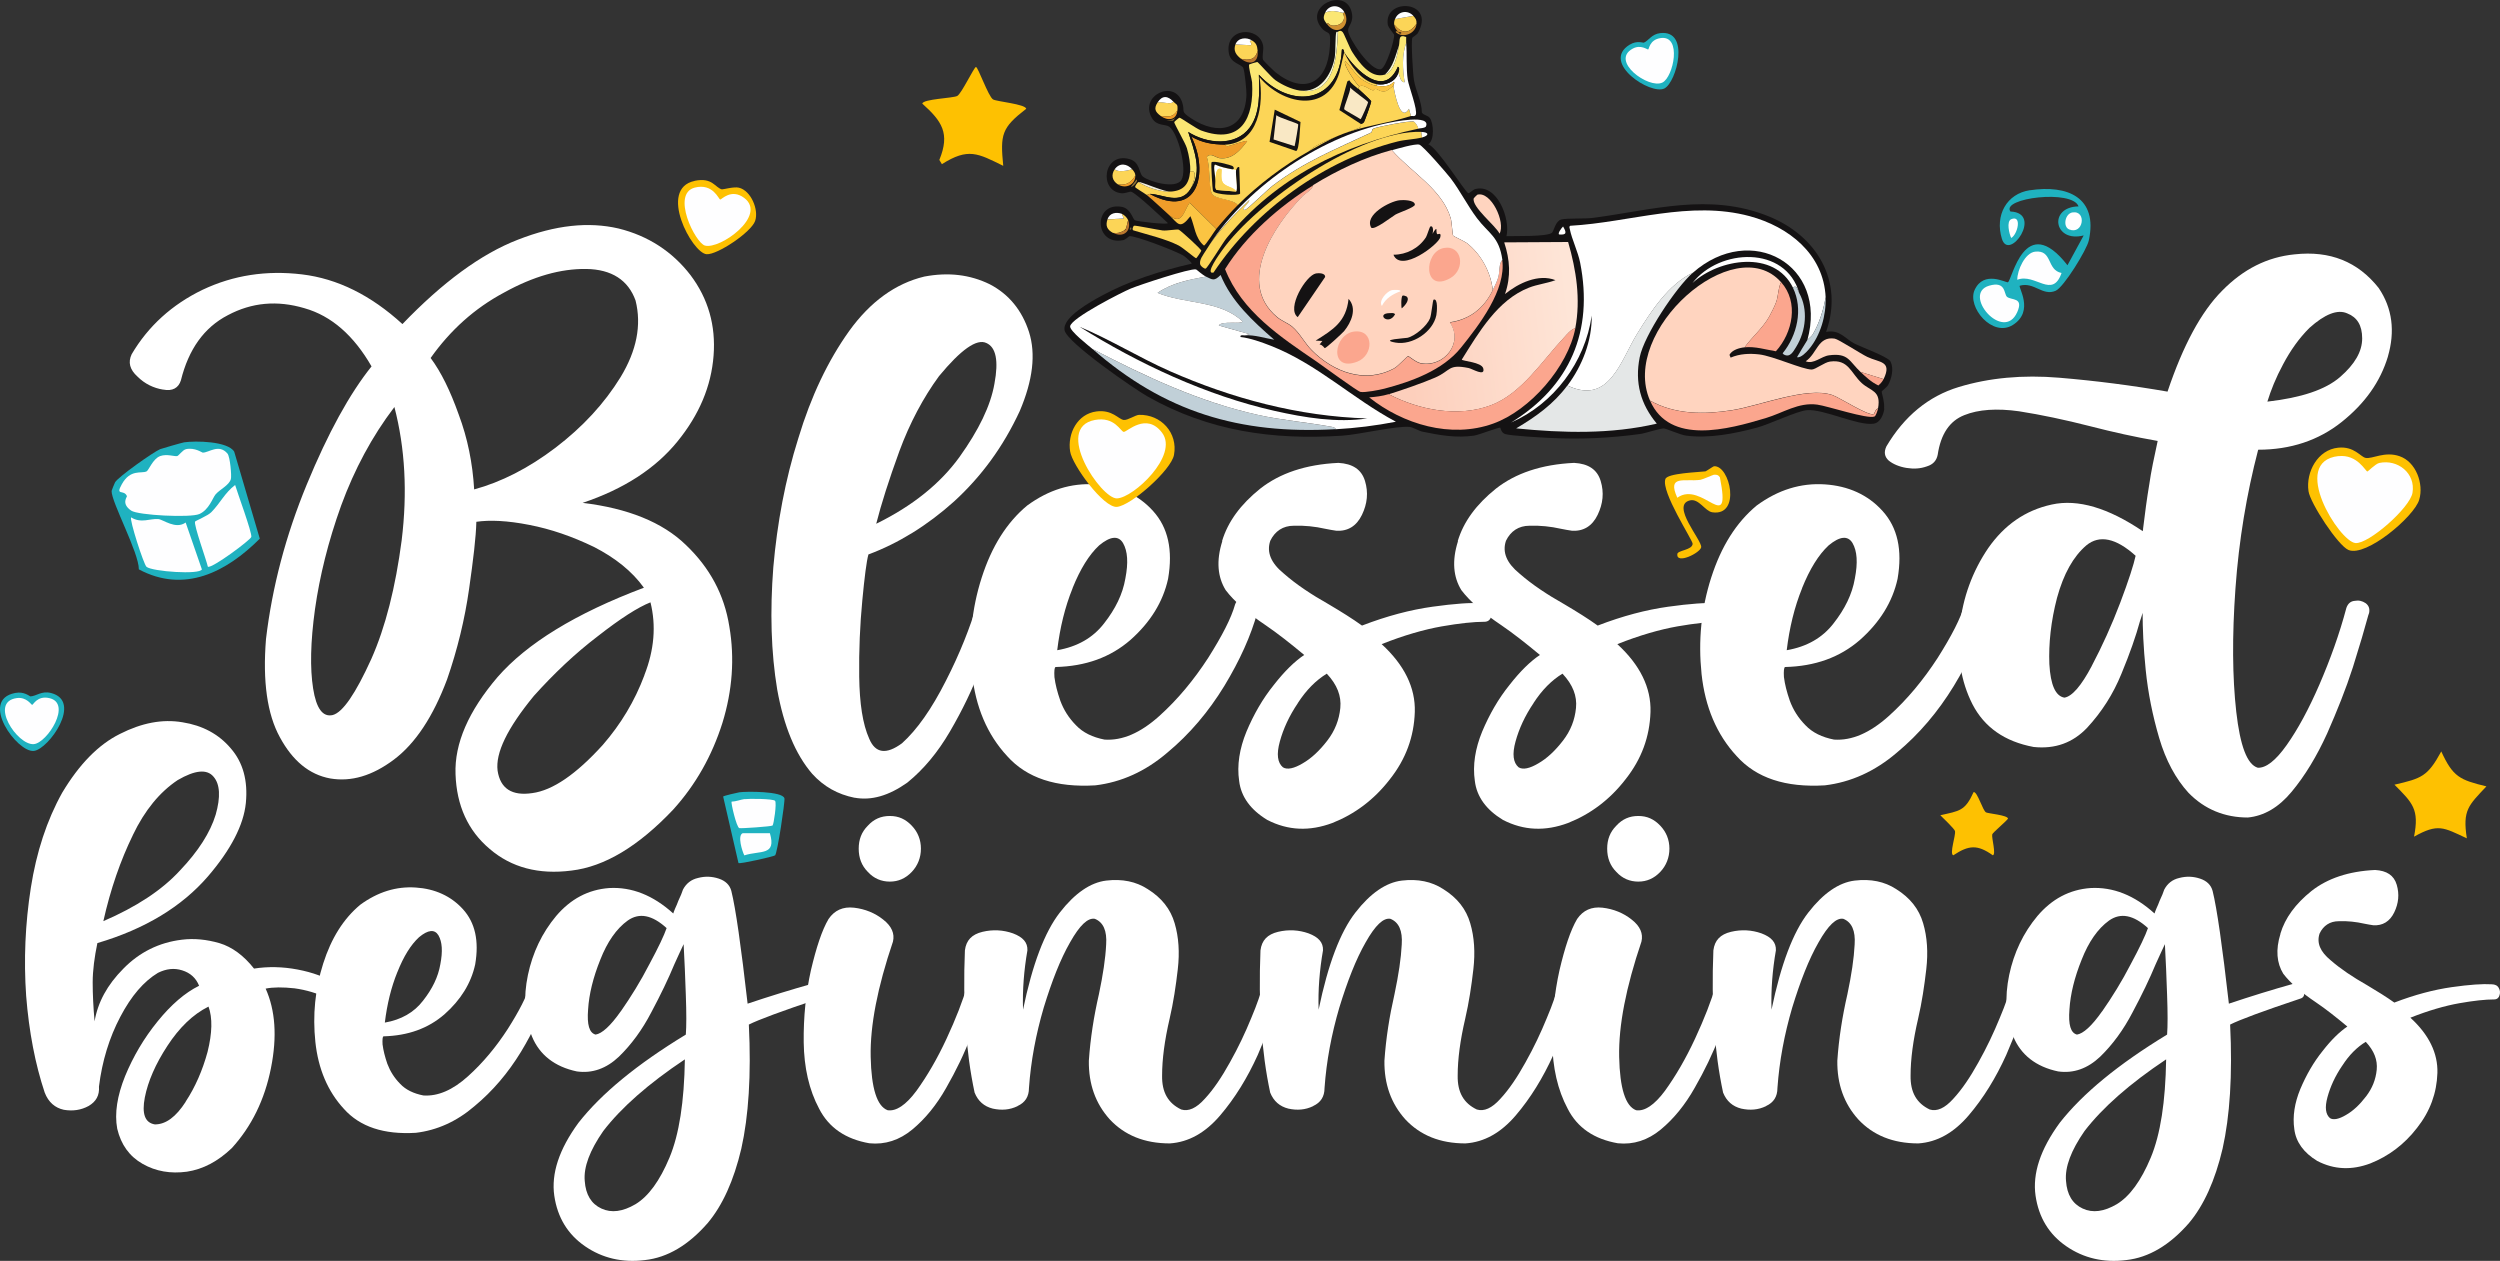 <svg width="230" height="116" viewBox="0 0 230 116" fill="none" xmlns="http://www.w3.org/2000/svg">
<rect x="0" y="0" width="230" height="116" fill="#333333" stroke="none"/>
<g clip-path="url(#clip0_814_5034)">
<path d="M15.018 35.847C14.131 35.706 13.318 35.316 12.646 34.643C11.94 34.005 11.759 33.332 12.115 32.586C13.64 29.997 15.838 28.013 18.633 26.662C21.468 25.317 24.512 24.853 27.778 25.243C31.044 25.633 34.121 27.159 37.024 29.815C40.706 25.983 44.254 23.36 47.654 22.049C51.095 20.704 54.139 20.381 56.9 21.02C59.628 21.692 61.859 23.145 63.526 25.31C65.158 27.475 65.864 29.957 65.649 32.72C65.434 35.524 64.339 38.147 62.316 40.628C60.294 43.109 57.391 44.992 53.601 46.263C57.747 46.761 60.939 48.038 63.096 50.129C65.293 52.221 66.637 54.702 67.1 57.647C67.598 60.552 67.382 63.531 66.462 66.51C65.508 69.522 64.016 72.185 61.926 74.491C58.735 77.86 55.617 79.736 52.573 80.093C49.562 80.483 47.043 79.81 45.06 78.109C43.038 76.408 42.01 74.101 41.909 71.23C41.802 68.392 43.112 65.414 45.773 62.294C48.467 59.207 52.929 56.443 59.239 54.07C58.143 52.543 56.578 51.306 54.629 50.311C52.647 49.356 50.698 48.677 48.676 48.287C46.693 47.897 45.06 47.823 43.824 48.005C43.791 49.423 43.542 51.481 43.152 54.211C42.763 56.941 42.09 59.745 41.13 62.509C39.853 65.911 38.227 68.392 36.238 69.885C34.249 71.378 32.307 71.943 30.392 71.62C28.443 71.264 26.918 69.986 25.749 67.828C24.58 65.703 24.156 62.684 24.472 58.783C25.037 54.029 26.28 49.282 28.228 44.562C30.177 39.841 32.159 36.23 34.182 33.709C32.549 30.871 30.5 29.062 28.013 28.356C25.5 27.61 23.162 27.825 20.965 28.995C18.767 30.131 17.349 32.149 16.644 34.986C16.429 35.692 15.864 36.015 15.011 35.84L15.018 35.847ZM36.957 49.679C37.488 45.315 37.273 41.24 36.285 37.447C34.229 40.144 32.603 43.19 31.393 46.492C30.19 49.827 29.411 53.014 28.981 56.033C28.558 59.086 28.517 61.493 28.806 63.336C29.095 65.178 29.693 65.999 30.614 65.783C31.534 65.535 32.703 63.833 34.155 60.639C35.465 57.694 36.386 54.043 36.957 49.685V49.679ZM53.93 24.745C51.592 24.712 49.079 25.418 46.384 26.91C43.656 28.363 41.425 30.387 39.618 32.935C40.572 34.213 41.425 35.948 42.205 38.147C43.018 40.312 43.481 42.612 43.623 45.026C46.102 44.353 48.622 43.076 51.101 41.193C53.614 39.276 55.603 37.118 57.088 34.704C58.573 32.256 59.037 29.916 58.472 27.65C57.801 25.774 56.275 24.779 53.937 24.745H53.93ZM59.279 62.119C60.199 59.779 60.374 57.546 59.843 55.415C58.674 55.879 57.082 56.901 54.992 58.535C52.902 60.128 50.953 61.977 49.112 64.028C46.666 67.007 45.571 69.273 45.779 70.907C46.028 72.541 47.09 73.247 48.971 72.965C50.846 72.716 53.01 71.23 55.456 68.534C57.122 66.617 58.399 64.492 59.286 62.119H59.279Z" fill="white"/>
<path d="M78.624 73.395C77.065 73.079 75.789 72.366 74.727 71.196C73.168 69.388 72.106 66.799 71.502 63.43C70.937 60.027 70.83 56.269 71.145 52.187C71.502 48.112 72.241 44.138 73.45 40.305C74.619 36.439 76.178 33.178 78.127 30.447C80.076 27.751 82.38 26.083 85.035 25.445C87.265 25.021 89.254 25.27 91.055 26.151C92.829 27.072 94.032 28.565 94.67 30.548C95.309 32.572 95.026 34.98 93.817 37.817C92.292 41.112 90.276 43.842 87.796 46.115C85.317 48.347 82.656 49.981 79.894 51.01C79.719 51.649 79.538 53.068 79.33 55.267C79.121 57.465 79.014 59.806 79.047 62.253C79.081 64.701 79.363 66.617 79.968 67.962C80.532 69.307 81.527 69.448 82.978 68.386C84.363 67.142 85.707 65.232 87.017 62.643C88.327 60.088 89.248 57.714 89.886 55.589C89.993 55.233 90.242 55.025 90.591 55.025C90.981 54.991 91.297 55.099 91.586 55.341C91.902 55.589 92.009 55.906 91.902 56.295C91.546 57.681 90.981 59.348 90.235 61.365C89.49 63.383 88.535 65.34 87.4 67.29C86.264 69.24 84.954 70.8 83.469 72.003C81.769 73.207 80.176 73.671 78.618 73.388L78.624 73.395ZM82.737 41.522C81.782 44.145 81.07 46.377 80.613 48.186C83.946 46.552 86.493 44.501 88.267 42.053C90.04 39.572 91.136 37.34 91.492 35.282C91.882 33.191 91.633 31.947 90.746 31.557C89.859 31.133 88.408 32.162 86.385 34.61C84.934 36.593 83.691 38.933 82.737 41.522Z" fill="white"/>
<path d="M97.015 62.334C97.089 62.939 97.264 63.645 97.546 64.459C97.862 65.313 98.326 66.052 98.998 66.731C99.636 67.404 100.523 67.828 101.618 68.043C103.251 68.15 104.911 67.438 106.651 65.877C108.351 64.351 109.843 62.542 111.153 60.525C112.43 58.501 113.276 56.874 113.632 55.596C113.774 55.24 114.022 55.031 114.378 55.031C114.734 54.998 115.084 55.105 115.373 55.347C115.662 55.589 115.763 55.912 115.689 56.302C115.084 58.501 114.056 60.767 112.638 63.107C111.187 65.481 109.446 67.538 107.397 69.24C105.374 70.975 103.143 71.97 100.771 72.252C97.156 72.467 94.462 71.58 92.654 69.556C90.813 67.572 89.752 65.017 89.429 62.004C89.113 58.952 89.395 56.013 90.316 53.142C91.237 50.27 92.621 48.072 94.496 46.512C96.478 45.059 98.567 44.42 100.765 44.562C102.928 44.703 104.736 45.517 106.08 47.009C107.464 48.536 107.921 50.593 107.464 53.249C107 55.374 105.831 57.257 103.99 58.884C102.149 60.478 99.878 61.298 97.116 61.365C97.009 61.399 96.975 61.722 97.009 62.32L97.015 62.334ZM98.682 54.11C97.976 55.845 97.513 57.761 97.264 59.819C99.105 59.503 100.556 58.682 101.585 57.338C102.613 56.026 103.285 54.675 103.533 53.222C103.815 51.77 103.748 50.708 103.318 49.961C102.895 49.255 102.149 49.322 101.121 50.176C100.2 51.03 99.387 52.342 98.675 54.11H98.682Z" fill="white"/>
<path d="M112.43 49.78C112.961 48.005 114.13 46.411 115.937 44.958C117.745 43.54 120.117 42.726 123.134 42.585C124.444 42.659 125.257 43.19 125.58 44.252C125.902 45.315 125.795 46.344 125.297 47.372C124.8 48.401 123.987 48.899 122.926 48.825C122.643 48.791 122.287 48.717 121.931 48.65C120.977 48.435 120.016 48.334 119.028 48.368C118.034 48.368 117.295 48.865 116.865 49.753C116.508 50.815 116.938 51.81 118.108 52.765C119.243 53.76 120.621 54.682 122.254 55.603C123.389 56.275 124.417 56.914 125.304 57.553C127.609 56.665 129.766 56.1 131.788 55.818C133.811 55.536 135.33 55.428 136.29 55.502C136.68 55.502 136.962 55.643 137.104 55.926C137.245 56.174 137.278 56.457 137.177 56.739C137.104 57.022 136.895 57.203 136.573 57.203C135.578 57.203 134.268 57.344 132.642 57.627C131.049 57.909 129.168 58.441 127.112 59.261C129.201 61.177 130.23 63.269 130.162 65.501C130.088 67.774 129.349 69.825 127.858 71.707C126.406 73.584 124.632 74.901 122.576 75.715C120.486 76.495 118.504 76.421 116.589 75.433C115.064 74.511 114.177 73.308 114.002 71.849C113.787 70.396 114.036 68.87 114.674 67.31C115.346 65.716 116.159 64.297 117.187 63.02C118.182 61.742 119.136 60.821 119.989 60.256C118.712 59.194 117.543 58.272 116.448 57.526C114.815 56.43 113.579 55.361 112.766 54.298C112.02 53.095 111.879 51.602 112.45 49.793L112.43 49.78ZM119.411 64.674C118.598 65.877 118.067 67.047 117.745 68.218C117.422 69.388 117.53 70.168 118.027 70.591C118.417 70.84 119.055 70.699 119.835 70.235C120.648 69.771 121.393 69.065 122.106 68.144C122.818 67.222 123.201 66.227 123.309 65.131C123.416 64.035 123.026 63.006 122.065 61.977C121.071 62.583 120.191 63.464 119.405 64.674H119.411Z" fill="white"/>
<path d="M134.113 49.78C134.644 48.005 135.813 46.411 137.621 44.958C139.429 43.54 141.8 42.726 144.818 42.585C146.128 42.659 146.941 43.19 147.263 44.252C147.586 45.315 147.478 46.344 146.981 47.372C146.484 48.401 145.671 48.899 144.609 48.825C144.327 48.791 143.971 48.717 143.615 48.65C142.661 48.435 141.7 48.334 140.712 48.368C139.717 48.368 138.978 48.865 138.548 49.753C138.192 50.815 138.622 51.81 139.791 52.765C140.927 53.76 142.304 54.682 143.937 55.603C145.073 56.275 146.101 56.914 146.988 57.553C149.293 56.665 151.45 56.1 153.472 55.818C155.495 55.536 157.013 55.428 157.974 55.502C158.364 55.502 158.646 55.643 158.787 55.926C158.928 56.174 158.962 56.457 158.861 56.739C158.787 57.022 158.579 57.203 158.256 57.203C157.262 57.203 155.952 57.344 154.326 57.627C152.733 57.909 150.852 58.441 148.795 59.261C150.885 61.177 151.913 63.269 151.846 65.501C151.772 67.774 151.033 69.825 149.541 71.707C148.09 73.584 146.316 74.901 144.26 75.715C142.17 76.495 140.188 76.421 138.273 75.433C136.747 74.511 135.86 73.308 135.686 71.849C135.471 70.396 135.719 68.87 136.358 67.31C137.03 65.716 137.843 64.297 138.871 63.02C139.865 61.742 140.819 60.821 141.673 60.256C140.396 59.194 139.227 58.272 138.132 57.526C136.499 56.43 135.262 55.361 134.449 54.298C133.704 53.095 133.562 51.602 134.134 49.793L134.113 49.78ZM141.095 64.674C140.282 65.877 139.751 67.047 139.429 68.218C139.106 69.388 139.214 70.168 139.711 70.591C140.1 70.84 140.739 70.699 141.518 70.235C142.331 69.771 143.077 69.065 143.789 68.144C144.502 67.222 144.885 66.227 144.992 65.131C145.1 64.035 144.71 63.006 143.749 61.977C142.755 62.583 141.874 63.464 141.088 64.674H141.095Z" fill="white"/>
<path d="M164.129 62.334C164.203 62.939 164.378 63.645 164.66 64.459C164.976 65.313 165.439 66.052 166.111 66.731C166.75 67.404 167.637 67.828 168.732 68.043C170.365 68.15 172.025 67.438 173.765 65.877C175.465 64.351 176.957 62.542 178.267 60.525C179.544 58.501 180.39 56.874 180.746 55.596C180.887 55.24 181.136 55.031 181.492 55.031C181.848 54.998 182.198 55.105 182.487 55.347C182.776 55.589 182.876 55.912 182.803 56.302C182.198 58.501 181.17 60.767 179.752 63.107C178.301 65.481 176.56 67.538 174.511 69.24C172.488 70.975 170.257 71.97 167.885 72.252C164.27 72.467 161.576 71.58 159.768 69.556C157.927 67.572 156.865 65.017 156.543 62.004C156.227 58.952 156.509 56.013 157.43 53.142C158.35 50.27 159.735 48.072 161.609 46.512C163.592 45.059 165.681 44.42 167.879 44.562C170.042 44.703 171.85 45.517 173.194 47.009C174.578 48.536 175.035 50.593 174.578 53.249C174.114 55.374 172.945 57.257 171.104 58.884C169.263 60.478 166.992 61.298 164.23 61.365C164.122 61.399 164.089 61.722 164.122 62.32L164.129 62.334ZM165.796 54.11C165.09 55.845 164.626 57.761 164.378 59.819C166.219 59.503 167.67 58.682 168.698 57.338C169.726 56.026 170.398 54.675 170.647 53.222C170.929 51.77 170.862 50.708 170.432 49.961C170.009 49.255 169.263 49.322 168.235 50.176C167.314 51.03 166.501 52.342 165.789 54.11H165.796Z" fill="white"/>
<path d="M219.692 32.794C218.987 35.134 217.569 37.118 215.439 38.819C213.309 40.52 210.729 41.374 207.752 41.374C206.69 45.449 205.978 49.706 205.662 54.137C205.346 58.535 205.38 62.327 205.736 65.487C206.092 68.608 206.731 70.342 207.718 70.632C208.464 70.665 209.351 69.993 210.379 68.54C211.407 67.088 212.402 65.245 213.389 62.973C214.384 60.666 215.231 58.326 215.869 55.919C216.01 55.529 216.259 55.314 216.615 55.28C217.005 55.206 217.32 55.28 217.643 55.495C217.925 55.71 218.033 55.993 217.959 56.383C217.925 56.457 217.925 56.524 217.885 56.598C217.569 57.768 217.105 59.362 216.467 61.386C215.829 63.369 215.016 65.393 214.095 67.485C213.141 69.576 212.072 71.351 210.836 72.837C209.633 74.29 208.283 75.07 206.798 75.211C204.674 75.211 202.827 74.464 201.342 72.938C200.172 71.66 199.252 69.959 198.647 67.901C198.042 65.844 197.619 63.753 197.404 61.628C197.189 59.536 197.122 57.761 197.122 56.383C197.048 56.598 196.981 56.88 196.873 57.163C196.517 58.474 195.953 60.108 195.173 61.984C194.394 63.901 193.332 65.528 192.022 66.947C190.711 68.332 189.079 68.93 187.096 68.722C184.435 68.224 182.561 66.913 181.465 64.788C180.404 62.697 180.014 60.283 180.296 57.627C180.578 54.971 181.465 52.557 182.917 50.425C184.402 48.3 186.317 46.949 188.763 46.417C191.175 45.886 193.97 46.734 197.128 48.865C197.162 48.791 197.162 48.724 197.162 48.65C197.337 47.197 197.518 45.846 197.726 44.609C197.901 43.365 198.19 42.02 198.506 40.567C196.45 40.211 194.394 39.754 192.337 39.223C189.965 38.617 187.802 38.16 185.746 37.837C183.723 37.555 182.023 37.663 180.713 38.194C179.369 38.725 178.549 39.929 178.267 41.845C178.159 42.376 177.844 42.733 177.272 42.907C176.668 43.123 176.07 43.156 175.398 43.049C174.726 42.941 174.155 42.692 173.765 42.376C173.375 42.02 173.301 41.596 173.55 41.065C175.183 38.301 177.414 36.452 180.209 35.605C183.004 34.758 186.088 34.468 189.455 34.751C192.821 35.033 196.114 35.457 199.413 36.029C200.831 31.806 202.497 28.686 204.446 26.736C206.395 24.752 208.592 23.649 211.105 23.4C214.364 23.044 216.917 24.073 218.832 26.487C220.109 28.363 220.358 30.494 219.686 32.801L219.692 32.794ZM192.438 61.271C193.392 59.463 194.279 57.513 195.059 55.455C195.838 53.397 196.302 51.945 196.477 51.131C194.669 49.497 193.144 49.181 191.941 50.176C190.738 51.205 189.851 52.799 189.247 54.998C188.682 57.163 188.467 59.221 188.541 61.097C188.648 63.013 189.105 64.042 189.925 64.183C190.631 64.075 191.484 63.087 192.438 61.278V61.271ZM210.05 33.507C209.378 34.751 208.914 35.921 208.599 36.95C211.716 36.593 213.947 35.854 215.298 34.677C216.648 33.5 217.32 32.337 217.32 31.133C217.32 29.93 216.857 29.183 215.936 28.827C215.049 28.437 213.88 28.901 212.462 30.172C211.508 31.127 210.729 32.229 210.05 33.507Z" fill="white"/>
<path d="M8.957 86.77C8.695 88.041 8.527 89.258 8.527 90.381C8.527 91.504 8.587 92.694 8.702 93.965C8.991 92.23 9.857 90.616 11.356 89.11C12.827 87.61 14.621 86.709 16.725 86.454C17.854 86.312 19.003 86.427 20.192 86.77C21.348 87.119 22.416 87.9 23.37 89.11C24.667 88.908 25.997 88.935 27.382 89.197C28.766 89.46 29.922 89.89 30.849 90.468C31.05 90.609 31.111 90.818 31.077 91.073C31.05 91.302 30.963 91.537 30.788 91.712C30.647 91.914 30.439 91.941 30.211 91.853C29.203 91.389 28.188 91.073 27.093 90.925C26.024 90.811 25.131 90.811 24.439 90.952C25.332 92.943 25.507 95.37 24.929 98.261C24.351 101.18 23.142 103.634 21.321 105.631C20.051 106.842 18.694 107.568 17.195 107.796C15.697 107.998 14.339 107.77 13.123 107.077C11.907 106.384 11.134 105.315 10.785 103.843C10.523 102.424 10.785 100.81 11.504 99.015C12.256 97.192 13.237 95.518 14.507 93.958C15.75 92.425 17.02 91.329 18.317 90.69C18.028 89.971 17.511 89.507 16.758 89.271C16.006 89.036 15.287 89.13 14.534 89.5C13.237 90.28 12.082 91.611 11.067 93.548C10.059 95.457 9.394 97.623 9.105 99.963C9.165 100.77 8.843 101.348 8.151 101.751C7.459 102.128 6.706 102.242 5.873 102.101C5.066 101.926 4.455 101.408 4.112 100.514C3.245 97.912 2.668 94.94 2.406 91.618C2.177 88.296 2.318 85.001 2.836 81.68C3.353 78.385 4.307 75.466 5.725 72.924C7.284 70.322 9.044 68.507 11.04 67.518C13.029 66.51 14.937 66.133 16.785 66.449C18.633 66.738 20.131 67.545 21.233 68.85C22.362 70.147 22.819 71.829 22.618 73.879C22.416 75.903 21.233 78.183 19.123 80.637C16.725 83.408 13.351 85.465 8.964 86.763L8.957 86.77ZM12.223 76.831C11.094 79.144 10.173 81.774 9.508 84.746C12.512 83.448 14.877 81.915 16.55 80.093C18.257 78.304 19.352 76.569 19.843 74.948C20.306 73.328 20.246 72.144 19.641 71.452C19.036 70.732 17.934 70.847 16.348 71.768C14.702 72.864 13.318 74.538 12.223 76.825V76.831ZM17.074 101.361C17.968 100.003 18.633 98.47 19.097 96.769C19.527 95.034 19.56 93.649 19.184 92.606C17.739 93.326 16.496 94.543 15.401 96.217C14.306 97.892 13.614 99.485 13.325 100.958C13.036 102.457 13.325 103.298 14.252 103.446C15.26 103.446 16.187 102.753 17.081 101.368L17.074 101.361Z" fill="white"/>
<path d="M35.203 96.13C35.264 96.621 35.405 97.199 35.633 97.865C35.895 98.557 36.272 99.162 36.816 99.714C37.333 100.265 38.059 100.608 38.953 100.783C40.283 100.87 41.64 100.292 43.051 99.021C44.436 97.777 45.652 96.305 46.72 94.657C47.762 93.01 48.454 91.678 48.743 90.643C48.857 90.354 49.059 90.179 49.348 90.179C49.637 90.152 49.925 90.239 50.154 90.441C50.382 90.643 50.47 90.905 50.416 91.221C49.925 93.01 49.086 94.859 47.93 96.769C46.747 98.705 45.329 100.38 43.656 101.765C42.01 103.184 40.189 103.99 38.254 104.219C35.311 104.394 33.114 103.668 31.642 102.02C30.143 100.4 29.277 98.322 29.015 95.868C28.753 93.38 28.988 90.986 29.734 88.646C30.479 86.306 31.608 84.517 33.14 83.239C34.76 82.056 36.46 81.531 38.254 81.653C40.014 81.767 41.486 82.433 42.588 83.643C43.717 84.887 44.086 86.561 43.717 88.726C43.34 90.461 42.386 91.994 40.888 93.319C39.389 94.617 37.542 95.283 35.284 95.343C35.197 95.37 35.17 95.632 35.197 96.123L35.203 96.13ZM36.56 89.426C35.983 90.845 35.606 92.405 35.405 94.079C36.903 93.817 38.093 93.151 38.926 92.055C39.766 90.986 40.31 89.89 40.512 88.706C40.74 87.523 40.686 86.655 40.337 86.05C39.987 85.472 39.383 85.532 38.55 86.225C37.797 86.918 37.132 87.987 36.56 89.433V89.426Z" fill="white"/>
<path d="M75.48 90.616C75.567 90.818 75.654 91.046 75.708 91.309C75.735 91.571 75.647 91.773 75.392 91.86C71.925 93.017 69.761 93.823 68.894 94.261C69.123 98.914 68.868 102.699 68.202 105.672C67.51 108.617 66.469 110.903 65.111 112.517C63.351 114.541 61.416 115.697 59.339 115.926C57.263 116.188 55.415 115.751 53.823 114.655C52.23 113.559 51.283 111.999 50.994 110.002C50.705 107.978 51.424 105.752 53.218 103.298C55.328 100.608 58.587 97.925 63.096 95.182C63.156 94.402 63.156 93.191 63.096 91.544C63.035 89.897 62.981 88.337 62.894 86.864C62.666 87.328 62.404 87.933 62.054 88.686C61.503 90.018 60.784 91.517 59.917 93.138C59.077 94.758 58.069 96.117 56.941 97.213C55.785 98.309 54.488 98.772 53.07 98.571C51.021 98.14 49.636 97.038 48.944 95.363C48.252 93.655 48.138 91.779 48.568 89.701C48.998 87.651 49.865 85.828 51.169 84.268C52.499 82.708 54.112 81.841 56.047 81.7C58.123 81.585 60.092 82.365 61.94 84.04C61.967 83.952 62.027 83.778 62.114 83.576C62.229 83.347 62.316 83.112 62.404 82.883C62.605 82.453 62.753 82.103 62.834 81.841C63.122 81.29 63.586 80.913 64.218 80.772C64.883 80.597 65.515 80.63 66.126 80.832C66.737 81.034 67.134 81.41 67.282 81.962C67.685 83.582 68.175 87.045 68.78 92.337C70.769 91.672 72.792 91.04 74.875 90.461C75.164 90.374 75.365 90.434 75.48 90.636V90.616ZM53.796 108.644C53.883 109.915 54.401 110.755 55.328 111.185C56.255 111.616 57.29 111.475 58.473 110.782C59.655 110.063 60.697 108.644 61.59 106.505C62.484 104.367 62.948 101.361 63.008 97.461C59.628 99.714 57.149 101.913 55.503 104.051C54.26 105.84 53.682 107.373 53.796 108.644ZM57.115 93.043C58.042 91.712 58.936 90.273 59.743 88.706C60.583 87.146 61.1 86.05 61.328 85.385C59.998 84.174 58.815 83.939 57.747 84.692C56.705 85.445 55.872 86.655 55.234 88.276C54.569 89.923 54.192 91.457 54.105 92.869C53.991 94.287 54.219 95.034 54.797 95.182C55.375 95.094 56.154 94.402 57.108 93.043H57.115Z" fill="white"/>
<path d="M78.57 83.508C79.578 83.623 80.506 83.999 81.258 84.605C82.038 85.21 82.327 85.902 82.152 86.629C80.734 90.818 80.042 94.341 80.103 97.233C80.163 100.124 80.68 101.772 81.661 102.141C82.441 102.256 83.335 101.677 84.316 100.353C85.297 98.995 86.224 97.407 87.084 95.558C87.944 93.709 88.582 92.062 88.992 90.65C89.106 90.361 89.308 90.186 89.597 90.186C89.913 90.159 90.175 90.246 90.403 90.448C90.632 90.65 90.719 90.912 90.665 91.228C90.376 92.324 89.946 93.682 89.335 95.303C88.724 96.923 87.951 98.51 87.057 100.07C86.163 101.657 85.122 102.928 83.939 103.91C82.757 104.892 81.426 105.329 79.981 105.181C77.818 104.804 76.259 103.762 75.359 102C74.431 100.265 73.974 98.214 73.941 95.901C73.914 93.561 74.142 91.335 74.606 89.258C75.097 87.18 75.614 85.586 76.225 84.551C76.776 83.744 77.556 83.394 78.564 83.508H78.57ZM83.885 80.214C83.308 80.819 82.642 81.108 81.863 81.108C81.084 81.108 80.391 80.819 79.84 80.214C79.263 79.635 79.001 78.916 79.001 78.075C79.001 77.235 79.263 76.542 79.84 75.964C80.391 75.359 81.05 75.07 81.863 75.07C82.676 75.07 83.308 75.359 83.885 75.964C84.436 76.542 84.725 77.262 84.725 78.075C84.725 78.889 84.436 79.635 83.885 80.214Z" fill="white"/>
<path d="M93.615 101.765C92.896 102.114 92.144 102.168 91.338 101.993C90.531 101.792 89.98 101.301 89.664 100.521C88.858 96.762 88.569 92.432 88.771 87.436C88.885 86.507 89.409 85.963 90.39 85.728C91.344 85.499 92.298 85.553 93.192 85.869C94.119 86.218 94.549 86.709 94.522 87.429C94.207 89.251 94.059 91.067 94.119 92.889C94.986 88.7 96.108 85.754 97.499 83.959C98.89 82.164 100.328 81.189 101.773 81.014C103.244 80.839 104.514 81.101 105.583 81.794C106.88 82.601 107.693 83.643 108.069 84.941C108.445 86.212 108.533 87.63 108.358 89.157C108.183 90.683 107.955 92.216 107.605 93.723C107.142 95.713 106.913 97.448 106.913 98.954C106.886 100.487 107.464 101.496 108.674 102.074C109.339 102.276 110.058 101.96 110.837 101.092C111.644 100.225 112.396 99.102 113.149 97.744C113.928 96.359 114.567 95 115.111 93.669C115.662 92.371 116.005 91.329 116.179 90.636C116.267 90.347 116.468 90.206 116.757 90.172C117.046 90.172 117.335 90.26 117.563 90.461C117.826 90.636 117.913 90.892 117.826 91.215C117.362 92.949 116.643 94.913 115.716 97.051C114.761 99.163 113.606 101.039 112.248 102.626C110.891 104.212 109.359 105.08 107.625 105.194C105.287 105.194 103.466 104.441 102.109 102.995C100.778 101.523 100.147 99.727 100.174 97.589C100.315 95.511 100.637 93.487 101.101 91.463C101.477 89.675 101.706 88.168 101.766 86.897C101.853 85.627 101.504 84.847 100.725 84.531C100.086 84.416 99.34 85.109 98.447 86.696C97.553 88.256 96.773 90.253 96.021 92.707C95.302 95.162 94.838 97.616 94.664 100.104C94.664 100.884 94.314 101.435 93.622 101.751L93.615 101.765Z" fill="white"/>
<path d="M120.809 101.765C120.09 102.114 119.337 102.168 118.531 101.993C117.725 101.792 117.174 101.301 116.858 100.521C116.052 96.762 115.763 92.432 115.964 87.436C116.078 86.507 116.603 85.963 117.584 85.728C118.538 85.499 119.492 85.553 120.386 85.869C121.313 86.218 121.743 86.709 121.716 87.429C121.4 89.251 121.252 91.067 121.313 92.889C122.18 88.7 123.302 85.754 124.693 83.959C126.084 82.164 127.522 81.189 128.966 81.014C130.438 80.839 131.708 81.101 132.776 81.794C134.073 82.601 134.886 83.643 135.262 84.941C135.639 86.212 135.726 87.63 135.551 89.157C135.377 90.683 135.148 92.216 134.799 93.723C134.335 95.713 134.107 97.448 134.107 98.954C134.08 100.487 134.658 101.496 135.867 102.074C136.532 102.276 137.251 101.96 138.031 101.092C138.837 100.225 139.59 99.102 140.342 97.744C141.122 96.359 141.76 95 142.304 93.669C142.855 92.371 143.198 91.329 143.373 90.636C143.46 90.347 143.662 90.206 143.951 90.172C144.24 90.172 144.529 90.26 144.757 90.461C145.019 90.636 145.106 90.892 145.019 91.215C144.555 92.949 143.837 94.913 142.909 97.051C141.955 99.163 140.799 101.039 139.442 102.626C138.085 104.212 136.553 105.08 134.819 105.194C132.481 105.194 130.66 104.441 129.302 102.995C127.972 101.523 127.34 99.727 127.367 97.589C127.508 95.511 127.831 93.487 128.294 91.463C128.671 89.675 128.899 88.168 128.96 86.897C129.047 85.627 128.698 84.847 127.918 84.531C127.28 84.416 126.534 85.109 125.64 86.696C124.747 88.256 123.967 90.253 123.215 92.707C122.496 95.162 122.032 97.616 121.857 100.104C121.857 100.884 121.508 101.435 120.816 101.751L120.809 101.765Z" fill="white"/>
<path d="M147.431 83.508C148.439 83.623 149.367 83.999 150.119 84.605C150.899 85.21 151.188 85.902 151.013 86.629C149.595 90.818 148.903 94.341 148.963 97.233C149.024 100.124 149.541 101.772 150.522 102.141C151.302 102.256 152.195 101.677 153.177 100.353C154.158 98.995 155.085 97.407 155.945 95.558C156.805 93.709 157.443 92.062 157.853 90.65C157.967 90.361 158.169 90.186 158.458 90.186C158.774 90.159 159.036 90.246 159.264 90.448C159.493 90.65 159.58 90.912 159.526 91.228C159.237 92.324 158.807 93.682 158.196 95.303C157.584 96.923 156.812 98.51 155.918 100.07C155.024 101.657 153.983 102.928 152.8 103.91C151.618 104.892 150.287 105.329 148.842 105.181C146.679 104.804 145.12 103.762 144.226 102C143.299 100.265 142.842 98.214 142.808 95.901C142.782 93.561 143.01 91.335 143.474 89.258C143.964 87.18 144.482 85.586 145.093 84.551C145.644 83.744 146.423 83.394 147.431 83.508ZM152.746 80.214C152.169 80.819 151.503 81.108 150.724 81.108C149.944 81.108 149.252 80.819 148.701 80.214C148.123 79.635 147.861 78.916 147.861 78.075C147.861 77.235 148.123 76.542 148.701 75.964C149.252 75.359 149.911 75.07 150.724 75.07C151.537 75.07 152.169 75.359 152.746 75.964C153.297 76.542 153.586 77.262 153.586 78.075C153.586 78.889 153.297 79.635 152.746 80.214Z" fill="white"/>
<path d="M162.476 101.765C161.757 102.114 161.005 102.168 160.198 101.993C159.392 101.792 158.841 101.301 158.525 100.521C157.719 96.762 157.43 92.432 157.631 87.436C157.746 86.507 158.27 85.963 159.251 85.728C160.205 85.499 161.159 85.553 162.053 85.869C162.98 86.218 163.41 86.709 163.383 87.429C163.068 89.251 162.92 91.067 162.98 92.889C163.847 88.7 164.969 85.754 166.36 83.959C167.751 82.164 169.189 81.189 170.634 81.014C172.105 80.839 173.375 81.101 174.444 81.794C175.74 82.601 176.553 83.643 176.93 84.941C177.306 86.212 177.393 87.63 177.219 89.157C177.044 90.683 176.816 92.216 176.466 93.723C176.002 95.713 175.774 97.448 175.774 98.954C175.747 100.487 176.325 101.496 177.534 102.074C178.2 102.276 178.919 101.96 179.698 101.092C180.504 100.225 181.257 99.102 182.01 97.744C182.789 96.359 183.427 95 183.972 93.669C184.523 92.371 184.865 91.329 185.04 90.636C185.127 90.347 185.329 90.206 185.618 90.172C185.907 90.172 186.196 90.26 186.424 90.461C186.686 90.636 186.774 90.892 186.686 91.215C186.223 92.949 185.504 94.913 184.576 97.051C183.622 99.163 182.467 101.039 181.109 102.626C179.752 104.212 178.22 105.08 176.486 105.194C174.148 105.194 172.327 104.441 170.97 102.995C169.639 101.523 169.008 99.727 169.034 97.589C169.175 95.511 169.498 93.487 169.962 91.463C170.338 89.675 170.566 88.168 170.627 86.897C170.714 85.627 170.365 84.847 169.585 84.531C168.947 84.416 168.201 85.109 167.307 86.696C166.414 88.256 165.634 90.253 164.882 92.707C164.163 95.162 163.699 97.616 163.524 100.104C163.524 100.884 163.175 101.435 162.483 101.751L162.476 101.765Z" fill="white"/>
<path d="M211.757 90.616C211.844 90.818 211.931 91.046 211.985 91.309C212.012 91.571 211.925 91.773 211.669 91.86C208.202 93.017 206.038 93.823 205.172 94.261C205.4 98.914 205.145 102.699 204.479 105.672C203.787 108.617 202.746 110.903 201.388 112.517C199.628 114.541 197.693 115.697 195.616 115.926C193.54 116.188 191.692 115.751 190.1 114.655C188.507 113.559 187.56 111.999 187.271 110.002C186.982 107.978 187.701 105.752 189.495 103.298C191.605 100.608 194.864 97.925 199.373 95.182C199.433 94.402 199.433 93.191 199.373 91.544C199.312 89.897 199.258 88.337 199.171 86.864C198.943 87.328 198.681 87.933 198.331 88.686C197.78 90.018 197.061 91.517 196.194 93.138C195.354 94.758 194.347 96.117 193.218 97.213C192.062 98.309 190.765 98.772 189.347 98.571C187.298 98.14 185.914 97.038 185.222 95.363C184.529 93.655 184.415 91.779 184.845 89.701C185.275 87.651 186.142 85.828 187.446 84.268C188.776 82.708 190.389 81.841 192.324 81.7C194.4 81.585 196.369 82.365 198.217 84.04C198.244 83.952 198.304 83.778 198.392 83.576C198.506 83.347 198.593 83.112 198.681 82.883C198.882 82.453 199.03 82.103 199.111 81.841C199.4 81.29 199.863 80.913 200.495 80.772C201.16 80.597 201.792 80.63 202.403 80.832C203.015 81.034 203.411 81.41 203.559 81.962C203.962 83.582 204.453 87.045 205.057 92.337C207.046 91.672 209.069 91.04 211.152 90.461C211.441 90.374 211.642 90.434 211.757 90.636V90.616ZM190.073 108.644C190.16 109.915 190.678 110.755 191.605 111.185C192.532 111.616 193.567 111.475 194.75 110.782C195.932 110.063 196.974 108.644 197.868 106.505C198.761 104.367 199.225 101.361 199.285 97.461C195.905 99.714 193.426 101.913 191.78 104.051C190.537 105.84 189.959 107.373 190.073 108.644ZM193.399 93.043C194.326 91.712 195.22 90.273 196.026 88.706C196.866 87.146 197.384 86.05 197.612 85.385C196.282 84.174 195.099 83.939 194.031 84.692C192.989 85.445 192.156 86.655 191.518 88.276C190.852 89.923 190.476 91.457 190.389 92.869C190.275 94.287 190.503 95.034 191.081 95.182C191.659 95.094 192.438 94.402 193.392 93.043H193.399Z" fill="white"/>
<path d="M209.795 85.902C210.225 84.457 211.179 83.159 212.65 81.975C214.122 80.819 216.057 80.153 218.51 80.039C219.578 80.099 220.243 80.53 220.499 81.397C220.754 82.264 220.673 83.105 220.27 83.939C219.867 84.773 219.202 85.183 218.335 85.122C218.107 85.095 217.818 85.035 217.529 84.981C216.749 84.806 215.97 84.719 215.163 84.752C214.357 84.752 213.746 85.156 213.403 85.882C213.114 86.749 213.463 87.556 214.411 88.336C215.338 89.143 216.46 89.896 217.791 90.65C218.718 91.201 219.551 91.719 220.277 92.237C222.152 91.517 223.912 91.053 225.558 90.818C227.205 90.582 228.448 90.502 229.227 90.555C229.543 90.555 229.778 90.67 229.892 90.905C230.007 91.107 230.034 91.335 229.953 91.571C229.892 91.799 229.724 91.947 229.462 91.947C228.656 91.947 227.588 92.062 226.257 92.297C224.96 92.526 223.428 92.963 221.755 93.628C223.462 95.188 224.295 96.896 224.241 98.712C224.181 100.561 223.576 102.235 222.367 103.769C221.184 105.302 219.739 106.371 218.066 107.037C216.359 107.675 214.747 107.615 213.188 106.808C211.945 106.055 211.226 105.073 211.078 103.89C210.903 102.706 211.105 101.462 211.629 100.191C212.18 98.894 212.838 97.737 213.678 96.695C214.485 95.652 215.264 94.906 215.956 94.442C214.915 93.575 213.967 92.822 213.067 92.216C211.736 91.322 210.729 90.455 210.063 89.587C209.459 88.605 209.344 87.388 209.801 85.916L209.795 85.902ZM215.486 98.04C214.821 99.021 214.391 99.976 214.129 100.931C213.867 101.886 213.954 102.518 214.357 102.868C214.673 103.069 215.197 102.955 215.829 102.578C216.494 102.202 217.099 101.624 217.676 100.87C218.254 100.117 218.57 99.31 218.658 98.416C218.745 97.522 218.429 96.681 217.65 95.847C216.843 96.338 216.118 97.058 215.486 98.046V98.04Z" fill="white"/>
<path d="M173.362 37.589C173.288 38.127 172.999 38.886 172.374 38.98C170.923 39.196 167.764 37.602 166.232 37.736C165.305 37.817 162.792 39.034 161.63 39.344C159.62 39.888 157.201 40.359 155.125 40.077C154.561 40.003 153.331 39.438 153.076 39.417C152.753 39.397 151.356 39.868 150.885 39.929C148.11 40.305 145.436 40.433 142.627 40.292C141.921 40.258 138.931 40.097 138.461 39.929C138.091 39.794 138.058 39.357 138.024 39.344C137.91 39.29 136.062 40.009 135.612 40.077C133.932 40.312 132.481 40.043 130.861 39.713C130.566 39.653 129.947 39.297 129.692 39.276C128.449 39.162 125.062 39.976 123.483 40.083C117.073 40.5 111.227 39.66 105.616 36.499C104.36 35.793 98.171 31.53 97.943 30.394C97.701 29.197 100.395 27.731 101.343 27.213C103.903 25.814 106.799 24.913 109.635 24.254C109.675 24.167 109.043 23.629 108.942 23.562C108.398 23.178 104.366 21.625 103.903 21.733C103.862 21.739 103.54 22.055 103.318 22.096C100.664 22.62 100.55 18.593 103.17 19.023C104.037 19.164 104.185 20.132 104.413 20.267C104.575 20.361 107.41 20.704 107.444 20.522C106.98 20.092 104.454 17.692 104.044 17.631C103.923 17.617 103.493 17.812 103.164 17.779C101.06 17.564 101.497 13.98 103.896 14.632C104.911 14.908 104.763 15.93 105.139 16.239C105.71 16.716 108.15 17.409 108.68 16.569C109.265 15.647 108.385 12.265 107.585 11.667C107.216 11.391 106.429 11.633 105.979 10.86C104.776 8.809 108.015 7.255 108.754 9.394C109.07 10.308 108.519 10.187 109.594 10.893C112.06 12.514 114.54 12.016 114.674 8.735C114.688 8.358 114.513 6.536 114.378 6.247C114.224 5.911 113.229 5.823 113.061 4.929C112.618 2.515 115.863 2.353 116.206 4.196C116.28 4.579 116.085 5.198 116.206 5.514C116.233 5.588 117.207 6.543 117.342 6.65C120.083 8.802 122.146 7.592 122.348 4.277C122.455 2.528 122.193 3.342 121.541 2.522C120.003 0.578 123.658 -1.15 124.316 0.988C124.639 2.031 124.007 2.36 124.021 2.817C124.041 3.49 126.111 6.617 127.051 6.361C127.515 6.233 128.341 3.597 128.254 3.181C128.241 3.113 127.71 2.555 127.67 2.232C127.347 -0.262 132.145 0.047 130.445 3.039C130.357 3.194 129.947 3.429 129.934 3.476C129.806 3.846 129.988 6.798 130.082 7.35C130.243 8.352 130.794 9.3 130.814 10.349C130.942 10.611 131.338 10.584 131.547 10.86C131.889 11.324 132.004 12.89 131.399 13.274C132.245 13.556 134.806 17.712 135.088 17.772C135.189 17.792 135.538 17.449 135.672 17.409C137.715 16.811 138.978 20.119 138.595 21.726C139.281 21.699 142.432 21.8 142.795 21.397C142.97 21.202 143.111 20.327 143.635 20.193C144.159 20.058 145.805 20.146 146.558 20.045C152.075 19.319 157.242 17.698 162.705 19.897C167.119 21.672 169.659 25.841 168 30.535C169.27 30.299 169.727 31.147 170.593 31.597C171.225 31.927 173.704 32.828 173.919 33.245C174.255 33.883 174.04 34.818 173.698 35.437C173.604 35.605 173.12 35.981 173.113 36.022C173.093 36.102 173.409 37.017 173.335 37.595L173.362 37.589Z" fill="#141213"/>
<path d="M167.953 27.348C167.778 28.47 167.368 29.762 166.783 30.75C166.649 30.979 166.367 31.147 166.273 31.301C168.208 24.342 161.085 20.395 155.75 25.088C153.492 26.171 151.92 28.612 150.637 30.683C149.098 33.164 148.07 37.313 144.206 35.47C145.57 33.635 146.471 31.362 146.437 29.035C145.832 33.305 142.956 37.151 139.019 38.873C144.448 35.538 146.612 30.468 145.375 24.174C145.174 23.152 144.609 22.015 144.428 21.101C144.401 20.973 144.334 20.852 144.461 20.771C149.978 20.462 155.468 18.404 160.978 19.89C164.566 20.859 167.778 23.38 167.959 27.348H167.953Z" fill="white"/>
<path d="M163.86 25.956C163.585 26.487 163.612 27.173 163.424 27.744C163.309 28.094 162.953 28.8 162.765 29.136C162.167 30.192 161.206 30.985 160.501 31.954C160.017 32.001 159.345 32.196 159.11 32.646L159.217 32.902C160.057 32.539 160.958 32.505 161.851 32.606C163.121 32.754 165.816 33.991 166.676 33.998C167.019 33.998 167.852 33.332 168.356 33.265C170.076 33.029 170.264 34.307 171.279 35.242C172.112 36.002 173.086 35.914 172.777 37.582C172.549 37.582 172.461 38.059 172.374 38.093C171.89 38.288 169.256 36.573 168.571 36.338C166.239 35.538 161.912 37.319 159.365 37.73C156.818 38.14 154.124 38.153 151.799 36.849C149.004 30.468 159.54 21.101 163.854 25.956H163.86Z" fill="#FFD4BF"/>
<path d="M155.75 25.081C154.184 26.46 151.255 30.851 150.852 32.868C150.388 35.201 150.932 37.178 152.424 38.974C148.197 39.962 143.789 39.841 139.489 39.411C141.303 38.335 142.929 37.178 144.199 35.464C148.063 37.306 149.091 33.157 150.63 30.676C151.913 28.605 153.492 26.164 155.743 25.081H155.75Z" fill="#E4E7E7"/>
<path d="M172.777 37.589C172.744 37.75 172.589 38.268 172.448 38.321C171.789 38.577 168.141 37.353 167.187 37.225C165.466 36.99 164.049 37.985 162.436 38.469C159.002 39.498 153.613 40.984 151.806 36.862C154.124 38.16 156.812 38.147 159.372 37.743C161.932 37.34 166.246 35.551 168.578 36.351C169.256 36.587 171.89 38.301 172.381 38.106C172.468 38.073 172.555 37.602 172.784 37.595L172.777 37.589Z" fill="#FBA68E"/>
<path d="M160.501 31.954C161.206 30.985 162.167 30.192 162.765 29.136C162.953 28.807 163.309 28.094 163.424 27.744C163.619 27.166 163.592 26.487 163.86 25.956C165.513 27.811 164.929 30.602 163.383 32.317C162.422 32.162 161.482 31.853 160.494 31.954H160.501Z" fill="#FBA68E"/>
<path d="M173.288 34.879L171.171 34.22C170.13 33.258 170.089 32.451 168.282 32.687C167.536 32.781 166.871 33.541 166.125 33.238C167.2 32.505 167.234 30.918 168.792 31.154C169.122 31.201 171.212 32.559 171.789 32.834C172.885 33.366 174.114 33.184 173.288 34.885V34.879Z" fill="#FFD4BF"/>
<path d="M165.54 26.984C165.372 26.675 165.305 26.157 164.956 26.473C163.242 22.957 158.142 23.79 155.71 26.036C158.176 22.849 164.284 22.546 165.54 26.984Z" fill="white"/>
<path d="M165.54 26.984C166.34 28.444 166.172 30.421 165.245 31.92C164.962 32.384 164.674 32.929 164.109 32.613L164.002 32.505C165.339 30.864 165.91 28.437 164.949 26.473C165.298 26.157 165.366 26.675 165.534 26.984H165.54Z" fill="#C1D0D8"/>
<path d="M166.273 31.295C166.367 31.14 166.649 30.979 166.783 30.743C167.368 29.755 167.778 28.471 167.953 27.341C168.027 28.988 167.489 30.864 166.421 32.129C166.206 32.384 165.675 32.956 165.325 32.861C165.634 32.33 165.95 31.806 166.273 31.288V31.295Z" fill="#C1D0D8"/>
<path d="M173.288 34.879C173.16 35.134 173.019 35.275 172.811 35.464C172.112 35.127 171.709 34.717 171.164 34.22L173.281 34.879H173.288Z" fill="#FBA68E"/>
<path d="M122.865 39.485C114.036 39.982 107.142 37.905 100.503 32.102C105.361 34.637 110.347 36.977 115.743 38.174C117.987 38.671 120.285 38.859 122.536 39.27C122.61 39.283 122.919 39.35 122.865 39.492V39.485Z" fill="#C1D0D8"/>
<path d="M114.533 30.858L114.97 30.75L112.121 29.943C112.403 29.479 114.217 29.849 114.311 29.58C112.275 27.61 108.956 27.986 106.49 26.944C107.793 26.043 109.413 25.72 110.945 25.445C111.549 25.72 111.684 25.915 112.295 25.297C113.29 27.738 115.279 29.56 117.227 31.254C116.327 31.106 115.447 30.797 114.526 30.851L114.533 30.858Z" fill="#C1D0D8"/>
<path d="M110.952 25.445C109.419 25.72 107.793 26.043 106.497 26.944C108.963 27.98 112.282 27.61 114.318 29.58C114.217 29.856 112.403 29.486 112.127 29.943L114.976 30.75L114.54 30.858C114.446 30.858 114.016 30.777 114.137 31.006C115.003 31.1 116.078 31.483 116.912 31.812C121.199 33.493 124.411 36.661 128.422 38.799C126.594 39.155 124.726 39.391 122.865 39.492C122.919 39.357 122.61 39.283 122.536 39.27C120.285 38.853 117.987 38.671 115.742 38.174C110.353 36.977 105.368 34.637 100.503 32.102C100.113 31.765 98.406 30.454 98.453 30.017C98.541 29.264 103.204 26.89 104.044 26.541C104.823 26.218 109.514 24.658 110.038 24.786C110.091 24.799 110.616 25.29 110.952 25.445Z" fill="white"/>
<path d="M99.293 30.051C102.156 31.241 104.79 32.895 107.625 34.146C113.344 36.667 119.492 38.308 125.788 38.496C122.979 38.913 120.023 38.422 117.274 37.804C111.012 36.398 104.702 33.446 99.3 30.051H99.293Z" fill="#141213"/>
<path d="M143.803 20.838C144.132 21.397 144.152 21.632 143.44 21.571C143.272 21.477 143.702 20.919 143.803 20.838Z" fill="white"/>
<path d="M144.932 30.199C144.542 30.293 144.172 30.757 143.91 31.039C141.895 33.184 140 36.224 137.151 37.293C134.12 38.429 130.552 37.716 127.764 36.271C128.926 35.914 130.942 35.215 132.037 34.737C133.509 34.092 133.206 33.473 135.108 33.857C135.451 33.924 136.667 34.69 136.459 33.89C136.304 33.312 134.53 33.225 134.483 33.083C136.049 30.582 137.776 27.596 140.658 26.467C141.444 26.157 142.318 26.07 143.104 25.774C141.545 25.162 139.684 26.056 138.461 27.052C139.019 25.438 138.918 23.905 138.387 22.298L144.267 22.264C145.012 24.839 145.436 27.529 144.925 30.199H144.932Z" fill="url(#paint0_linear_814_5034)"/>
<path d="M137.332 26.689C137.507 26.319 137.735 25.875 137.843 25.485C137.984 24.96 137.883 24.248 138.206 23.912C138.589 26.648 136.076 29.916 134.402 31.994C132.729 34.072 129.847 35.107 127.354 35.76C126.91 35.874 125.56 36.136 125.163 36.056C124.868 35.995 121.696 33.655 121.145 33.278C117.852 31.032 114.237 28.666 112.705 24.759C114.62 21.672 117.725 18.949 120.816 17.046C120.715 17.483 120.117 17.779 119.794 18.108C117.174 20.791 113.733 26.036 117.49 29.19C117.886 29.52 118.518 29.762 118.88 30.071C119.579 30.669 120.023 31.577 120.668 32.229C122.67 34.253 125.627 35.376 128.301 33.877C128.624 33.695 129.464 32.781 129.544 32.781C129.611 32.781 130.27 33.359 130.713 33.44C132.844 33.837 134.678 31.57 133.381 29.674C135.215 29.405 136.532 28.363 137.325 26.715L137.332 26.689Z" fill="#FBA68E"/>
<path d="M144.932 30.199C144.253 33.742 140.772 37.757 137.366 38.974C133.475 40.372 129.067 39.028 125.963 36.56C126.554 36.513 127.186 36.439 127.75 36.264C130.545 37.71 134.107 38.422 137.137 37.286C139.986 36.217 141.881 33.178 143.897 31.032C144.166 30.75 144.529 30.286 144.918 30.192L144.932 30.199Z" fill="#FBA68E"/>
<path d="M138.212 23.912C137.883 24.248 137.991 24.96 137.849 25.485C137.742 25.875 137.513 26.326 137.339 26.689C137.157 25.055 136.264 23.394 134.967 22.372C134.752 22.203 133.724 21.739 133.69 21.679C133.63 21.571 133.562 20.381 133.468 20.072C132.675 17.396 129.806 15.829 128.059 13.818C128.55 13.684 130.183 13.2 130.579 13.307C130.902 13.395 133.132 15.97 133.468 16.414C134.349 17.577 135.014 18.922 135.881 20.072C136.962 21.511 137.917 21.746 138.219 23.912H138.212Z" fill="white"/>
<path d="M135.908 17.913C137.171 17.557 138.535 20.448 137.957 21.497C137.621 20.771 135.37 19.036 135.585 18.243C135.585 18.223 135.894 17.92 135.914 17.913H135.908Z" fill="#FFD4BF"/>
<path d="M128.053 13.818C129.8 15.829 132.669 17.396 133.462 20.072C133.556 20.381 133.623 21.578 133.683 21.679C133.717 21.74 134.752 22.21 134.96 22.372C136.264 23.387 137.157 25.055 137.332 26.689C136.539 28.343 135.222 29.385 133.388 29.647C134.685 31.544 132.85 33.81 130.72 33.413C130.277 33.332 129.618 32.754 129.551 32.754C129.47 32.754 128.63 33.668 128.308 33.85C125.634 35.349 122.67 34.227 120.675 32.203C120.03 31.55 119.586 30.642 118.887 30.044C118.531 29.741 117.893 29.499 117.496 29.163C113.733 26.009 117.18 20.765 119.801 18.082C120.124 17.752 120.722 17.456 120.822 17.019C123.04 15.654 125.533 14.471 128.059 13.798L128.053 13.818Z" fill="#FFD4BF"/>
<path d="M132.837 22.815C134.53 22.506 134.866 24.779 133.421 25.593C130.915 27.005 130.962 23.158 132.837 22.815Z" fill="#FBA68E"/>
<path d="M124.652 30.494C126.426 30.34 126.379 32.687 124.874 33.272C122.24 34.294 122.657 30.669 124.652 30.494Z" fill="#FBA68E"/>
<path d="M128.745 18.424C129.047 18.384 130.162 18.384 130.169 18.828C130.169 19.077 128.704 19.554 128.382 19.742C128.059 19.931 126.453 21.202 126.151 20.946C125.492 19.769 127.851 18.532 128.745 18.424Z" fill="#141213"/>
<path d="M121.071 25.155C121.306 25.115 121.938 25.102 121.911 25.485L119.391 29.177C118.316 28.383 120.15 25.323 121.071 25.155Z" fill="#141213"/>
<path d="M124.068 27.495C124.881 28.39 124.31 29.661 123.665 30.454C123.517 30.636 121.992 32.048 121.877 32.028C121.844 32.028 121.656 31.698 121.4 31.698L121.656 31.369L121.037 31.335C122.657 30.326 123.853 29.587 124.068 27.495Z" fill="#141213"/>
<path d="M131.594 20.838C131.903 20.711 131.862 21.376 131.775 21.531C132.34 20.59 132.064 21.329 132.212 21.531C132.272 21.619 132.628 21.302 132.507 21.827C132.353 22.486 128.892 25.142 128.194 23.434C129.396 23.434 130.532 22.842 131.19 21.827C131.285 21.679 131.526 20.865 131.594 20.838Z" fill="#141213"/>
<path d="M131.889 27.569C132.319 27.395 132.198 28.746 132.145 28.995C131.829 30.555 129.927 31.792 128.382 31.517C126.836 31.241 129.302 31.12 129.477 31.079C130.189 30.918 131.285 29.977 131.56 29.291C131.694 28.961 131.809 27.603 131.889 27.569Z" fill="#141213"/>
<path d="M128.086 26.689C128.18 26.668 128.859 26.628 128.852 26.796C128.147 27.045 127.481 27.442 127.132 28.148C126.796 27.664 127.602 26.783 128.079 26.682L128.086 26.689Z" fill="white"/>
<path d="M129.04 27.2C129.155 27.146 129.296 27.253 129.403 27.274C129.759 27.569 129.208 28.168 128.966 28.37C128.899 28.316 128.886 27.274 129.04 27.2Z" fill="#141213"/>
<path d="M127.871 28.807C128.039 28.807 128.227 28.753 128.348 28.914C127.73 30.037 126.527 28.813 127.871 28.807Z" fill="#141213"/>
<path d="M127.394 6.872C128.294 6.603 128.57 4.963 128.711 4.169C128.805 3.638 128.637 3.134 129.37 3.402C129.376 3.584 129.356 3.772 129.37 3.954C128.966 5.097 129.054 6.395 129.222 7.572C128.805 7.592 128.819 6.966 128.637 6.731C128.677 6.597 128.825 6.207 128.604 6.146C127.36 9.084 124.72 6.469 123.671 4.828C123.638 4.754 123.638 4.445 123.45 4.573C123.255 9.495 118.82 10.133 115.816 6.879C115.863 8.473 115.971 10.382 114.977 11.741C113.66 13.536 110.992 13.22 109.312 12.144C109.836 13.765 110.656 15.768 109.567 17.335C109.749 17.019 110.3 15.499 109.493 15.802C109.547 15.143 109.386 14.289 109.198 13.643C109.057 13.159 108.008 11.364 108.029 11.229C108.029 11.196 108.472 10.826 108.506 10.826C108.62 10.819 110.065 11.841 110.481 11.996C114.19 13.361 115.386 10.873 115.192 7.572C115.178 7.309 114.809 6.059 114.936 5.924C114.963 5.897 115.628 5.695 115.669 5.702C115.783 5.736 116.965 7.121 117.348 7.383C117.973 7.82 118.827 8.217 119.579 8.331C122.771 8.836 123 5.231 123.087 2.918C123.255 2.811 123.376 2.791 123.524 2.952C123.671 3.113 124.169 4.425 124.404 4.781C125.029 5.749 126.09 7.255 127.401 6.865L127.394 6.872Z" fill="#FBE773"/>
<path d="M112.705 13.307C112.705 13.307 112.853 13.455 112.887 13.455C113.129 13.448 114.681 12.857 114.748 12.978C114.123 13.812 113.371 14.686 112.228 14.551C111.852 14.504 111.361 13.993 111.025 14.444C111.348 15.237 111.214 17.08 111.462 17.732C111.711 18.384 113.444 18.25 113.875 18.868C113.223 19.52 112.49 20.348 111.899 21.06L109.453 18.646C108.889 19.426 108.768 20.765 107.592 19.816C106.886 19.184 106.201 18.519 105.475 17.913C105.61 17.967 105.704 17.839 105.771 17.839C110.179 20.233 111.274 15.91 109.608 12.574C110.649 13.153 111.543 13.294 112.712 13.307H112.705Z" fill="#EF9D2A"/>
<path d="M130.465 11.841C123.524 13.341 117.463 16.293 112.853 21.894C112.51 22.311 111.086 24.671 110.918 24.712C110.777 24.745 110.481 24.476 110.441 24.382C110.259 23.945 110.73 23.4 110.952 23.031C111.946 21.37 113.545 19.763 114.936 18.424C115.03 18.613 114.009 19.379 114.573 19.305C114.735 19.285 116.67 17.409 117.06 17.113C119.996 14.867 122.845 13.758 126.124 12.211C126.272 12.144 126.191 11.929 126.346 11.848C126.695 11.66 129.746 11.088 130.075 11.189C130.176 11.223 130.525 11.68 130.478 11.848L130.465 11.841Z" fill="#FCD557"/>
<path d="M130.754 12.137L130.828 12.648C130.156 12.823 129.302 12.837 128.597 13.011C121.884 14.693 115.447 19.339 111.644 25.075C110.79 25.283 112.242 23.306 112.41 23.064C115.595 18.552 125.123 11.956 130.754 12.131V12.137Z" fill="#FCD557"/>
<path d="M130.465 11.841C130.512 11.673 130.162 11.216 130.062 11.182C129.739 11.082 126.682 11.653 126.332 11.841C126.178 11.922 126.265 12.137 126.111 12.204C122.838 13.744 119.989 14.861 117.046 17.107C116.656 17.402 114.728 19.278 114.56 19.299C113.995 19.379 115.024 18.606 114.923 18.418C113.532 19.756 111.933 21.363 110.938 23.024C114.385 17.449 121.199 12.668 127.636 11.324C128.059 11.236 131.728 10.47 131.177 11.653C131.002 11.808 130.68 11.788 130.445 11.835L130.465 11.841Z" fill="white"/>
<path d="M128.2 7.894C128.281 8.473 128.818 11.371 129.625 10.012L129.806 10.671C127.649 11.377 125.331 11.559 123.08 12.5C123.477 12.319 124.995 11.821 125.163 11.694C125.244 11.633 125.17 11.431 125.197 11.398C125.21 11.384 125.392 11.377 125.492 11.216C125.566 11.095 126.171 9.414 126.151 9.313C126.137 9.232 125.13 8.311 124.982 8.177C124.962 8.116 125.029 7.975 125.056 7.955C125.418 7.693 125.969 8.244 126.332 8.318C126.359 8.318 126.433 8.15 126.554 8.17C126.816 8.21 126.964 8.466 127.434 8.392C127.629 8.358 128.026 8.009 128.2 7.881V7.894Z" fill="#FCD557"/>
<path d="M129.806 10.671L129.625 10.012C128.819 11.371 128.281 8.473 128.2 7.894C128.18 7.76 128.355 7.666 128.234 7.531C127.784 8.015 127.233 7.962 126.662 7.894V7.746C127.441 7.881 128.368 7.558 128.637 6.724C128.819 6.96 128.805 7.585 129.222 7.565C129.047 6.388 128.96 5.084 129.37 3.947C129.457 5.036 129.349 6.26 129.517 7.35C129.618 7.982 130.445 10.12 130.25 10.57C130.136 10.759 129.941 10.638 129.813 10.678L129.806 10.671Z" fill="white"/>
<path d="M104.34 20.765C104.467 20.724 106.577 21.161 106.974 21.202C107.37 21.242 108.223 21.074 108.438 21.128C108.58 21.161 110.515 22.923 110.521 23.064C110.521 23.111 110.098 23.757 110.044 23.757C109.944 23.757 108.842 22.795 108.438 22.587C107.215 21.968 105.589 21.598 104.272 21.195C104.125 21.161 104.239 20.791 104.346 20.758L104.34 20.765Z" fill="#FCD557"/>
<path d="M111.899 21.06C111.738 21.255 110.898 22.6 110.763 22.593C109.923 21.894 109.903 20.751 109.52 19.89C108.519 21.181 108.391 20.549 107.585 19.816C108.761 20.765 108.882 19.426 109.446 18.646L111.892 21.06H111.899Z" fill="#FBC442"/>
<path d="M109.561 17.328C108.627 18.956 106.947 17.839 105.757 17.839C105.697 17.839 105.596 17.967 105.462 17.913C105.341 17.812 104.461 17.288 104.44 17.221C104.4 17.1 104.676 16.77 104.736 16.743C105.482 17.254 106.839 17.685 107.733 17.624C108.882 17.544 109.393 16.952 109.487 15.795C110.293 15.493 109.742 17.019 109.561 17.328Z" fill="#FCD557"/>
<path d="M115.191 3.725C115.601 3.987 115.655 4.216 115.702 4.673C115.501 5.494 114.916 5.588 114.17 5.406C113.733 5.063 113.444 4.687 113.659 4.088L115.084 4.162C115.265 3.853 114.708 3.766 115.191 3.725Z" fill="#FCD557"/>
<path d="M103.789 20.253C103.694 20.529 103.688 20.778 103.567 21.06L103.419 21.208C103.043 21.41 102.848 21.477 102.398 21.43C101.86 21.134 101.685 20.791 101.887 20.186L103.385 20.112L103.204 19.675C103.419 19.749 103.708 20.038 103.789 20.26V20.253Z" fill="#FCD557"/>
<path d="M104.158 15.573C104.313 15.748 104.447 15.916 104.454 16.158C104.037 16.804 103.634 17.08 102.848 16.965C102.317 16.629 102.203 16.084 102.552 15.573C102.895 15.889 103.741 15.694 104.158 15.573Z" fill="#FCD557"/>
<path d="M108.324 10.16C107.881 10.853 107.478 10.718 106.792 10.671C106.275 10.295 106.134 9.992 106.497 9.427C106.913 9.3 107.672 9.683 107.961 9.353C108.264 9.69 108.371 9.515 108.324 10.16Z" fill="#FCD557"/>
<path d="M130.317 2.192C129.638 3.133 129 3.133 128.268 2.266C128.241 2.064 128.268 1.943 128.341 1.755L130.021 1.459C130.256 1.721 130.337 1.822 130.317 2.192Z" fill="#FCD557"/>
<path d="M123.524 1.17C123.947 1.93 123.255 2.461 122.462 2.34C122.375 2.327 122.146 2.011 122.059 2.192C121.756 1.782 121.703 1.641 121.911 1.17C122.489 0.894 122.946 1.049 123.517 1.17H123.524Z" fill="#FBE773"/>
<path d="M123.08 2.925C122.993 5.238 122.764 8.842 119.573 8.338C121.42 8.547 122.482 6.926 122.791 5.305C122.885 4.794 122.838 3.234 122.939 2.965C122.966 2.898 123.06 2.945 123.087 2.932L123.08 2.925Z" fill="#F8F9D8"/>
<path d="M122.059 2.192C122.146 2.011 122.375 2.327 122.462 2.34C123.255 2.461 123.947 1.93 123.524 1.17C123.591 1.183 123.671 1.19 123.671 1.096C124.377 2.286 123.033 3.524 122.065 2.192H122.059Z" fill="#CF9030"/>
<path d="M115.191 3.725C114.701 3.772 115.265 3.853 115.084 4.162L113.659 4.088C113.895 3.456 114.687 3.396 115.191 3.725Z" fill="white"/>
<path d="M104.158 15.573C103.742 15.694 102.895 15.889 102.552 15.573C102.996 14.941 103.701 15.056 104.158 15.573Z" fill="white"/>
<path d="M130.317 2.192C130.27 3.086 129.067 3.571 128.415 2.959C128.389 2.811 128.557 2.905 128.637 2.925C128.651 2.925 128.745 3.187 128.933 3.033C128.892 2.965 128.651 2.932 128.637 2.925C128.429 2.737 128.315 2.555 128.274 2.266C129.007 3.134 129.645 3.134 130.324 2.192H130.317Z" fill="#CF9030"/>
<path d="M130.028 1.459L128.348 1.755C128.617 1.029 129.517 0.881 130.028 1.459Z" fill="white"/>
<path d="M123.665 1.096C123.665 1.183 123.584 1.183 123.517 1.17C122.946 1.049 122.482 0.894 121.911 1.17C122.247 0.403 123.235 0.37 123.665 1.096Z" fill="white"/>
<path d="M103.204 19.668L103.385 20.105L101.887 20.179C102.082 19.588 102.68 19.487 103.204 19.668Z" fill="white"/>
<path d="M107.955 9.36C107.666 9.683 106.913 9.306 106.49 9.434C106.94 8.728 107.464 8.822 107.955 9.36Z" fill="white"/>
<path d="M114.17 5.406C114.923 5.588 115.501 5.494 115.702 4.673C115.823 5.79 115.01 6.059 114.17 5.406Z" fill="#BA772E"/>
<path d="M102.404 21.423C102.855 21.477 103.056 21.41 103.426 21.201C103.574 21.121 103.486 21.262 103.574 21.054C103.688 20.771 103.701 20.529 103.795 20.247C104.145 21.262 103.325 21.928 102.404 21.417V21.423Z" fill="#BA772E"/>
<path d="M107.74 17.624C106.846 17.691 105.489 17.254 104.743 16.743C104.911 16.669 107.269 17.732 107.74 17.624Z" fill="#F2EFDD"/>
<path d="M127.394 6.872C128.187 6.173 128.375 5.124 128.711 4.169C128.57 4.963 128.294 6.603 127.394 6.872Z" fill="#F8F9D8"/>
<path d="M102.841 16.965C103.627 17.079 104.031 16.804 104.447 16.158C104.467 17.012 103.553 17.409 102.841 16.965Z" fill="#EF9D2A"/>
<path d="M106.785 10.671C107.471 10.719 107.874 10.853 108.317 10.16C108.25 11.095 107.404 11.129 106.785 10.671Z" fill="#EF9D2A"/>
<path d="M130.828 12.648L130.754 12.137C131.493 12.157 131.486 12.48 130.828 12.648Z" fill="white"/>
<path d="M108.284 10.671L107.921 11.108L107.303 11.075C107.733 11.034 108.015 11.055 108.291 10.671H108.284Z" fill="#907336"/>
<path d="M104.561 16.521C104.77 16.589 104.252 17.234 104.051 17.18L104.561 16.521Z" fill="#907336"/>
<path d="M104.044 20.912C104.118 20.933 104.104 21.181 103.97 21.134C103.856 21.094 104.017 20.906 104.044 20.912Z" fill="#6E6245"/>
<path d="M123.665 4.821L123.228 6.684C122.052 10.503 117.926 9.548 115.884 7.087C116.28 9.569 115.843 13.139 112.705 13.301C111.536 13.287 110.636 13.153 109.601 12.568C111.267 15.903 110.172 20.227 105.764 17.833C106.953 17.833 108.627 18.949 109.567 17.322C110.656 15.755 109.836 13.751 109.312 12.13C110.992 13.206 113.659 13.523 114.976 11.727C115.971 10.369 115.863 8.452 115.816 6.865C118.827 10.12 123.255 9.481 123.45 4.559C123.631 4.431 123.638 4.747 123.671 4.815L123.665 4.821Z" fill="#141213"/>
<path d="M126.662 7.894C127.233 7.961 127.784 8.009 128.234 7.531C128.348 7.666 128.18 7.76 128.2 7.894C128.026 8.022 127.629 8.378 127.434 8.405C126.971 8.479 126.816 8.23 126.554 8.183C126.433 8.163 126.359 8.338 126.332 8.331C125.963 8.257 125.418 7.699 125.056 7.968C124.814 7.753 123.47 5.857 123.779 5.628C124.263 6.065 124.585 6.744 125.096 7.161C125.479 7.477 126.171 7.834 126.668 7.894H126.662Z" fill="#FBC442"/>
<path d="M128.637 6.724C128.368 7.558 127.441 7.881 126.662 7.746C125.264 7.504 124.216 5.998 123.665 4.821C124.713 6.455 127.354 9.078 128.597 6.139C128.825 6.2 128.677 6.59 128.63 6.724H128.637Z" fill="#141213"/>
<path d="M103.426 21.201L103.574 21.054C103.486 21.255 103.574 21.121 103.426 21.201Z" fill="#7B4312"/>
<path d="M128.637 2.925C128.637 2.925 128.886 2.972 128.933 3.033C128.745 3.187 128.657 2.925 128.637 2.925Z" fill="#4A3619"/>
<path d="M124.982 8.19C125.13 8.325 126.137 9.246 126.151 9.326C126.171 9.427 125.566 11.108 125.492 11.229C125.392 11.391 125.21 11.398 125.197 11.411L123.221 10.133L123.954 7.497L124.135 7.39C124.35 7.746 124.686 7.935 124.975 8.197L124.982 8.19Z" fill="#141213"/>
<path d="M124.216 8.042C124.384 8.291 125.835 9.293 125.862 9.394C125.882 9.475 125.25 10.947 125.17 10.967C124.988 10.826 123.698 10.14 123.671 10.053C123.604 9.831 124.269 8.426 124.222 8.042H124.216Z" fill="#F9E8C5"/>
<path d="M123.665 4.821C124.216 5.998 125.264 7.504 126.662 7.746V7.894C126.164 7.834 125.472 7.477 125.089 7.161C124.579 6.744 124.256 6.065 123.772 5.628C123.463 5.857 124.807 7.753 125.049 7.968C125.022 7.988 124.955 8.13 124.975 8.19C124.686 7.928 124.35 7.74 124.135 7.383L123.954 7.491L123.221 10.127L125.197 11.404C125.197 11.404 125.244 11.633 125.163 11.7C124.995 11.821 123.477 12.319 123.08 12.507C122.227 12.904 121.111 13.247 120.446 13.899C118.141 15.183 115.736 17.006 113.868 18.875C113.438 18.263 111.717 18.418 111.455 17.739C111.193 17.059 111.341 15.237 111.019 14.45C111.361 14 111.852 14.518 112.221 14.558C113.364 14.693 114.116 13.825 114.741 12.985C114.674 12.857 113.115 13.448 112.88 13.462C112.846 13.462 112.712 13.314 112.699 13.314C115.837 13.153 116.273 9.582 115.877 7.101C117.92 9.562 122.045 10.517 123.221 6.697L123.658 4.835L123.665 4.821Z" fill="#FCD557"/>
<path d="M123.08 12.5C122.327 12.816 121.252 13.442 120.446 13.892C121.111 13.24 122.22 12.897 123.08 12.5Z" fill="#FCD557"/>
<path d="M113.364 15.573C113.485 15.594 113.612 15.62 113.727 15.647C113.653 15.99 113.928 17.51 113.727 17.624C113.505 17.201 112.732 17.201 112.484 16.784C112.255 16.401 112.43 15.607 112.376 15.58C111.818 15.237 111.818 16.441 111.825 16.824C111.892 16.542 111.543 15.23 111.791 15.143C112.289 15.378 112.826 15.479 113.364 15.58V15.573Z" fill="white"/>
<path d="M113.364 15.573C112.826 15.473 112.295 15.365 111.791 15.136C111.543 15.23 111.899 16.535 111.825 16.817C111.825 17.019 111.758 17.335 111.933 17.476L113.72 17.624C113.922 17.51 113.646 15.99 113.72 15.647C113.727 15.607 113.868 15.257 114.016 15.392L114.09 17.806C113.982 18.041 111.791 17.913 111.603 17.584C111.536 17.47 111.402 15.069 111.456 14.948C111.55 14.726 113.196 15.17 113.391 15.277C113.512 15.345 113.599 15.594 113.357 15.573H113.364Z" fill="#141213"/>
<path d="M117.275 10.086L119.647 11.223C119.593 11.606 119.559 13.812 119.243 13.892L116.797 13.052L117.275 10.093V10.086Z" fill="#141213"/>
<path d="M117.422 10.597C117.651 10.826 119.391 11.337 119.431 11.438C119.465 11.532 119.169 13.2 119.102 13.448L117.167 12.83L117.422 10.597Z" fill="#F9E8C5"/>
<path d="M113.727 17.624L111.939 17.476C111.765 17.342 111.832 17.019 111.832 16.817C111.825 16.434 111.818 15.23 112.383 15.573C112.437 15.607 112.269 16.4 112.49 16.777C112.739 17.194 113.512 17.194 113.733 17.617L113.727 17.624Z" fill="#FCD557"/>
<path d="M89.792 6.166C89.98 6.166 90.927 8.876 91.358 9.145C91.68 9.347 94.321 9.569 94.415 10.006C92.137 11.767 92.016 12.366 92.298 15.257C89.96 14.107 89.08 13.569 86.654 15.103L86.419 14.713C87.427 12.265 86.654 11.149 84.853 9.535C84.914 9.105 87.669 9.037 88.065 8.829C88.462 8.62 89.617 6.159 89.792 6.159V6.166Z" fill="#FEC101"/>
<path d="M181.573 72.871C181.922 72.817 182.406 74.572 182.715 74.74C182.917 74.848 184.697 74.989 184.738 75.312C184.563 75.581 183.327 76.596 183.286 76.764C183.212 77.08 183.663 78.6 183.34 78.687C181.929 77.685 181.136 77.739 179.705 78.687C179.322 78.566 179.947 76.858 179.859 76.455C179.819 76.266 178.731 75.218 178.509 75.002C180.276 74.599 180.78 74.626 181.573 72.871Z" fill="#FEC101"/>
<path d="M224.597 69.132C225.673 71.479 226.297 71.748 228.75 72.346C227.097 74.108 226.546 74.525 226.949 77.127C224.786 76.119 224.309 75.735 222.091 76.973C222.588 74.458 221.97 73.879 220.29 72.192C222.81 71.607 223.341 71.432 224.597 69.132Z" fill="#FEC101"/>
<path d="M16.926 40.695C17.981 40.541 20.958 40.581 21.549 41.556L23.901 49.558C20.803 52.651 16.953 54.614 12.774 52.382C12.787 50.855 10.24 46.189 10.267 45.167C10.267 45.127 10.529 44.481 10.583 44.38C10.845 43.883 14.151 41.563 14.736 41.321C14.843 41.273 16.812 40.709 16.933 40.695H16.926Z" fill="#1FB2C0"/>
<path d="M17.087 41.327C17.934 41.139 18.573 41.643 18.653 41.643C19.231 41.643 20.131 40.803 20.924 41.724C21.173 42.013 21.321 43.788 21.24 44.078C21.072 44.656 20.219 45.026 19.829 45.49C19.56 45.812 19.238 46.895 18.337 47.292C17.531 47.648 12.7 47.413 12.068 46.976C11.121 46.33 11.705 45.718 11.678 45.644C11.403 44.985 10.583 45.671 11.208 44.548C11.994 43.136 12.989 43.593 13.479 43.371C13.681 43.284 14.057 42.208 14.736 41.959C15.347 41.737 16.059 42.013 16.301 41.959C16.436 41.932 16.812 41.395 17.087 41.334V41.327Z" fill="#FEFEFF"/>
<path d="M12.068 47.601C12.982 48.179 13.829 47.682 14.574 47.756C15.018 47.796 16.16 48.737 17.081 48.072L18.573 52.382C18.384 52.893 14.003 52.584 13.479 52.147C13.224 51.938 11.867 47.722 12.068 47.601Z" fill="#FEFEFF"/>
<path d="M21.63 44.615C21.838 45.321 23.195 49 23.122 49.396C23.075 49.658 19.493 52.328 19.123 52.14C19.003 51.562 17.8 48.26 17.948 47.984C17.988 47.91 19.117 47.453 19.439 47.123C20.273 46.276 20.676 45.342 21.637 44.615H21.63Z" fill="#FEFEFF"/>
<path d="M186.76 17.503C190.207 16.985 193.036 18.155 192.169 22.13C191.988 22.97 189.871 26.433 189.112 26.756C187.909 27.267 187.15 25.909 185.82 26.285C185.631 26.379 187.19 28.618 185.195 29.889C183.307 31.093 180.948 28.248 181.667 26.675C182.507 24.833 184.556 26.029 184.724 25.969C185.107 25.834 186.256 19.346 190.207 24.402L191.699 21.659C188.944 22.372 188.42 19.03 191.229 18.989C190.658 17.402 184.066 18.216 184.96 19.46C188.003 19.581 184.832 24.127 184.173 21.968C183.515 19.81 184.603 17.819 186.76 17.497V17.503Z" fill="#1FB2C0"/>
<path d="M182.997 26.285C184.563 25.821 184.348 27.058 184.644 27.307C185.054 27.65 186.203 27.321 185.584 28.719C184.321 31.557 180.457 27.038 182.997 26.285Z" fill="#FEFEFF"/>
<path d="M187.231 23.152C188.864 22.977 188.265 24.839 189.663 25.115C188.816 27.549 187.237 25.095 185.591 25.74C185.578 24.873 186.297 23.252 187.237 23.152H187.231Z" fill="#FEFEFF"/>
<path d="M190.678 19.541C192.001 19.352 191.679 21.639 190.362 21.108C189.764 20.865 189.972 19.642 190.678 19.541Z" fill="#FEFEFF"/>
<path d="M185.033 20.166C186.048 19.742 185.625 21.565 185.033 21.894C184.852 21.538 184.57 20.361 185.033 20.166Z" fill="#FEFEFF"/>
<path d="M215.13 41.186C216.595 41.045 217.179 42.04 217.636 42.127C218.248 42.248 219.39 41.489 220.767 41.973C222.266 42.491 223.005 44.501 222.568 45.974C222.111 47.527 217.677 51.272 216.064 50.6C215.096 50.197 212.536 46.283 212.382 45.187C212.126 43.425 213.228 41.368 215.123 41.186H215.13Z" fill="#FEC101"/>
<path d="M215.13 41.966C216.884 41.771 217.636 43.378 217.797 43.378C217.865 43.378 218.537 42.672 218.893 42.592C220.593 42.228 222.246 43.54 221.95 45.335C221.722 46.713 217.925 50.062 216.702 49.961C215.217 49.84 210.608 42.47 215.137 41.959L215.13 41.966Z" fill="#FEFEFF"/>
<path d="M100.879 37.851C102.344 37.669 102.902 38.577 103.385 38.638C103.748 38.678 104.461 38.174 104.796 38.167C106.812 38.113 108.385 39.821 108.008 41.852C107.753 43.25 104.064 46.512 102.76 46.633C101.531 46.747 98.641 42.78 98.453 41.536C98.191 39.882 99.119 38.073 100.886 37.851H100.879Z" fill="#FEC101"/>
<path d="M100.718 38.638C102.559 38.295 103.096 39.707 103.385 39.734C103.674 39.761 105.462 37.884 106.913 39.814C108.472 41.892 104.272 45.806 102.76 45.853C101.302 45.9 96.894 39.357 100.724 38.638H100.718Z" fill="#FEFEFF"/>
<path d="M157.679 42.894C159.17 42.773 160.205 47.534 157.524 47.13C156.872 47.029 156.288 45.846 155.488 46.034C153.654 46.451 156.603 49.719 156.509 50.344C156.429 50.862 154.205 51.965 154.312 50.97C154.352 50.62 155.696 50.613 155.723 50.028C155.737 49.706 152.787 45.234 153.217 44.071C153.385 43.533 156.261 43.445 156.899 43.365C156.98 43.351 157.618 42.901 157.685 42.894H157.679Z" fill="#FEC101"/>
<path d="M157.679 43.674C157.954 43.674 158.055 43.667 158.23 43.909C159.311 49.423 156.597 44.145 154.312 45.792C153.344 43.66 154.977 44.333 156.429 44.145C156.637 44.118 157.618 43.674 157.685 43.674H157.679Z" fill="#FEFEFF"/>
<path d="M68.014 72.891C68.632 72.803 71.979 72.776 72.167 73.442C72.241 73.698 71.515 78.532 71.307 78.694C71.172 78.801 68.075 79.507 67.94 79.4L66.529 73.281C66.57 73.214 67.84 72.918 68.021 72.891H68.014Z" fill="#1FB2C0"/>
<path d="M68.485 73.523C68.874 73.469 71.139 73.476 71.307 73.678C71.475 73.879 71.186 75.863 71.072 75.95C70.957 76.038 68.162 76.233 68.014 76.186C67.759 76.105 67.228 73.852 67.309 73.751C67.692 73.745 68.175 73.556 68.485 73.516V73.523Z" fill="#FEFEFF"/>
<path d="M68.323 76.656H70.83C71.448 78.768 69.95 78.216 68.478 78.694C68.283 78.317 67.826 76.872 68.323 76.656Z" fill="#FEFEFF"/>
<path d="M63.909 16.636C65.541 16.293 65.783 17.261 66.415 17.423C66.496 17.443 67.524 17.154 67.981 17.268C69.083 17.53 69.829 19.292 69.472 20.327C69.116 21.363 65.985 23.461 65.004 23.387C63.673 23.286 60.495 17.355 63.909 16.643V16.636Z" fill="#FEC101"/>
<path d="M63.909 17.261C65.595 16.824 66.113 18.337 66.26 18.357C66.381 18.371 67.268 17.315 68.458 18.203C70.635 19.823 66.24 22.977 64.856 22.593C63.962 22.345 61.725 17.833 63.915 17.261H63.909Z" fill="#FEFEFF"/>
<path d="M1.391 63.753C2.238 63.584 2.721 64.069 2.802 64.069C3.326 64.049 3.83 63.537 4.683 63.753C7.64 64.499 4.468 68.93 3.118 69.085C1.592 69.26 -1.955 64.405 1.391 63.753Z" fill="#1FB2C0"/>
<path d="M1.545 64.223C2.453 64.102 2.876 64.849 2.957 64.849C3.064 64.849 3.42 63.981 4.522 64.223C6.679 64.694 4.334 68.359 3.111 68.46C1.592 68.587 -1.048 64.58 1.545 64.223Z" fill="#FEFEFF"/>
<path d="M149.924 4.115C150.596 3.698 151.174 3.954 151.235 3.927C151.678 3.739 151.94 3.14 152.746 3.046C155.528 2.723 154.245 7.565 153.129 8.136C151.873 8.782 147.257 5.769 149.918 4.115H149.924Z" fill="#1FB2C0"/>
<path d="M150.213 4.472C150.952 4.068 151.557 4.579 151.631 4.552C151.725 4.519 151.745 3.658 152.773 3.503C154.776 3.208 153.956 7.114 152.935 7.598C151.671 8.204 148.103 5.615 150.213 4.472Z" fill="#FEFEFF"/>
</g>
<defs>
<linearGradient id="paint0_linear_814_5034" x1="144.488" y1="29.136" x2="129.322" y2="30.909" gradientUnits="userSpaceOnUse">
<stop stop-color="#FEE5D7"/>
<stop offset="1" stop-color="#FDCFBC"/>
</linearGradient>
<clipPath id="clip0_814_5034">
<rect width="230" height="116" fill="white"/>
</clipPath>
</defs>
</svg>
